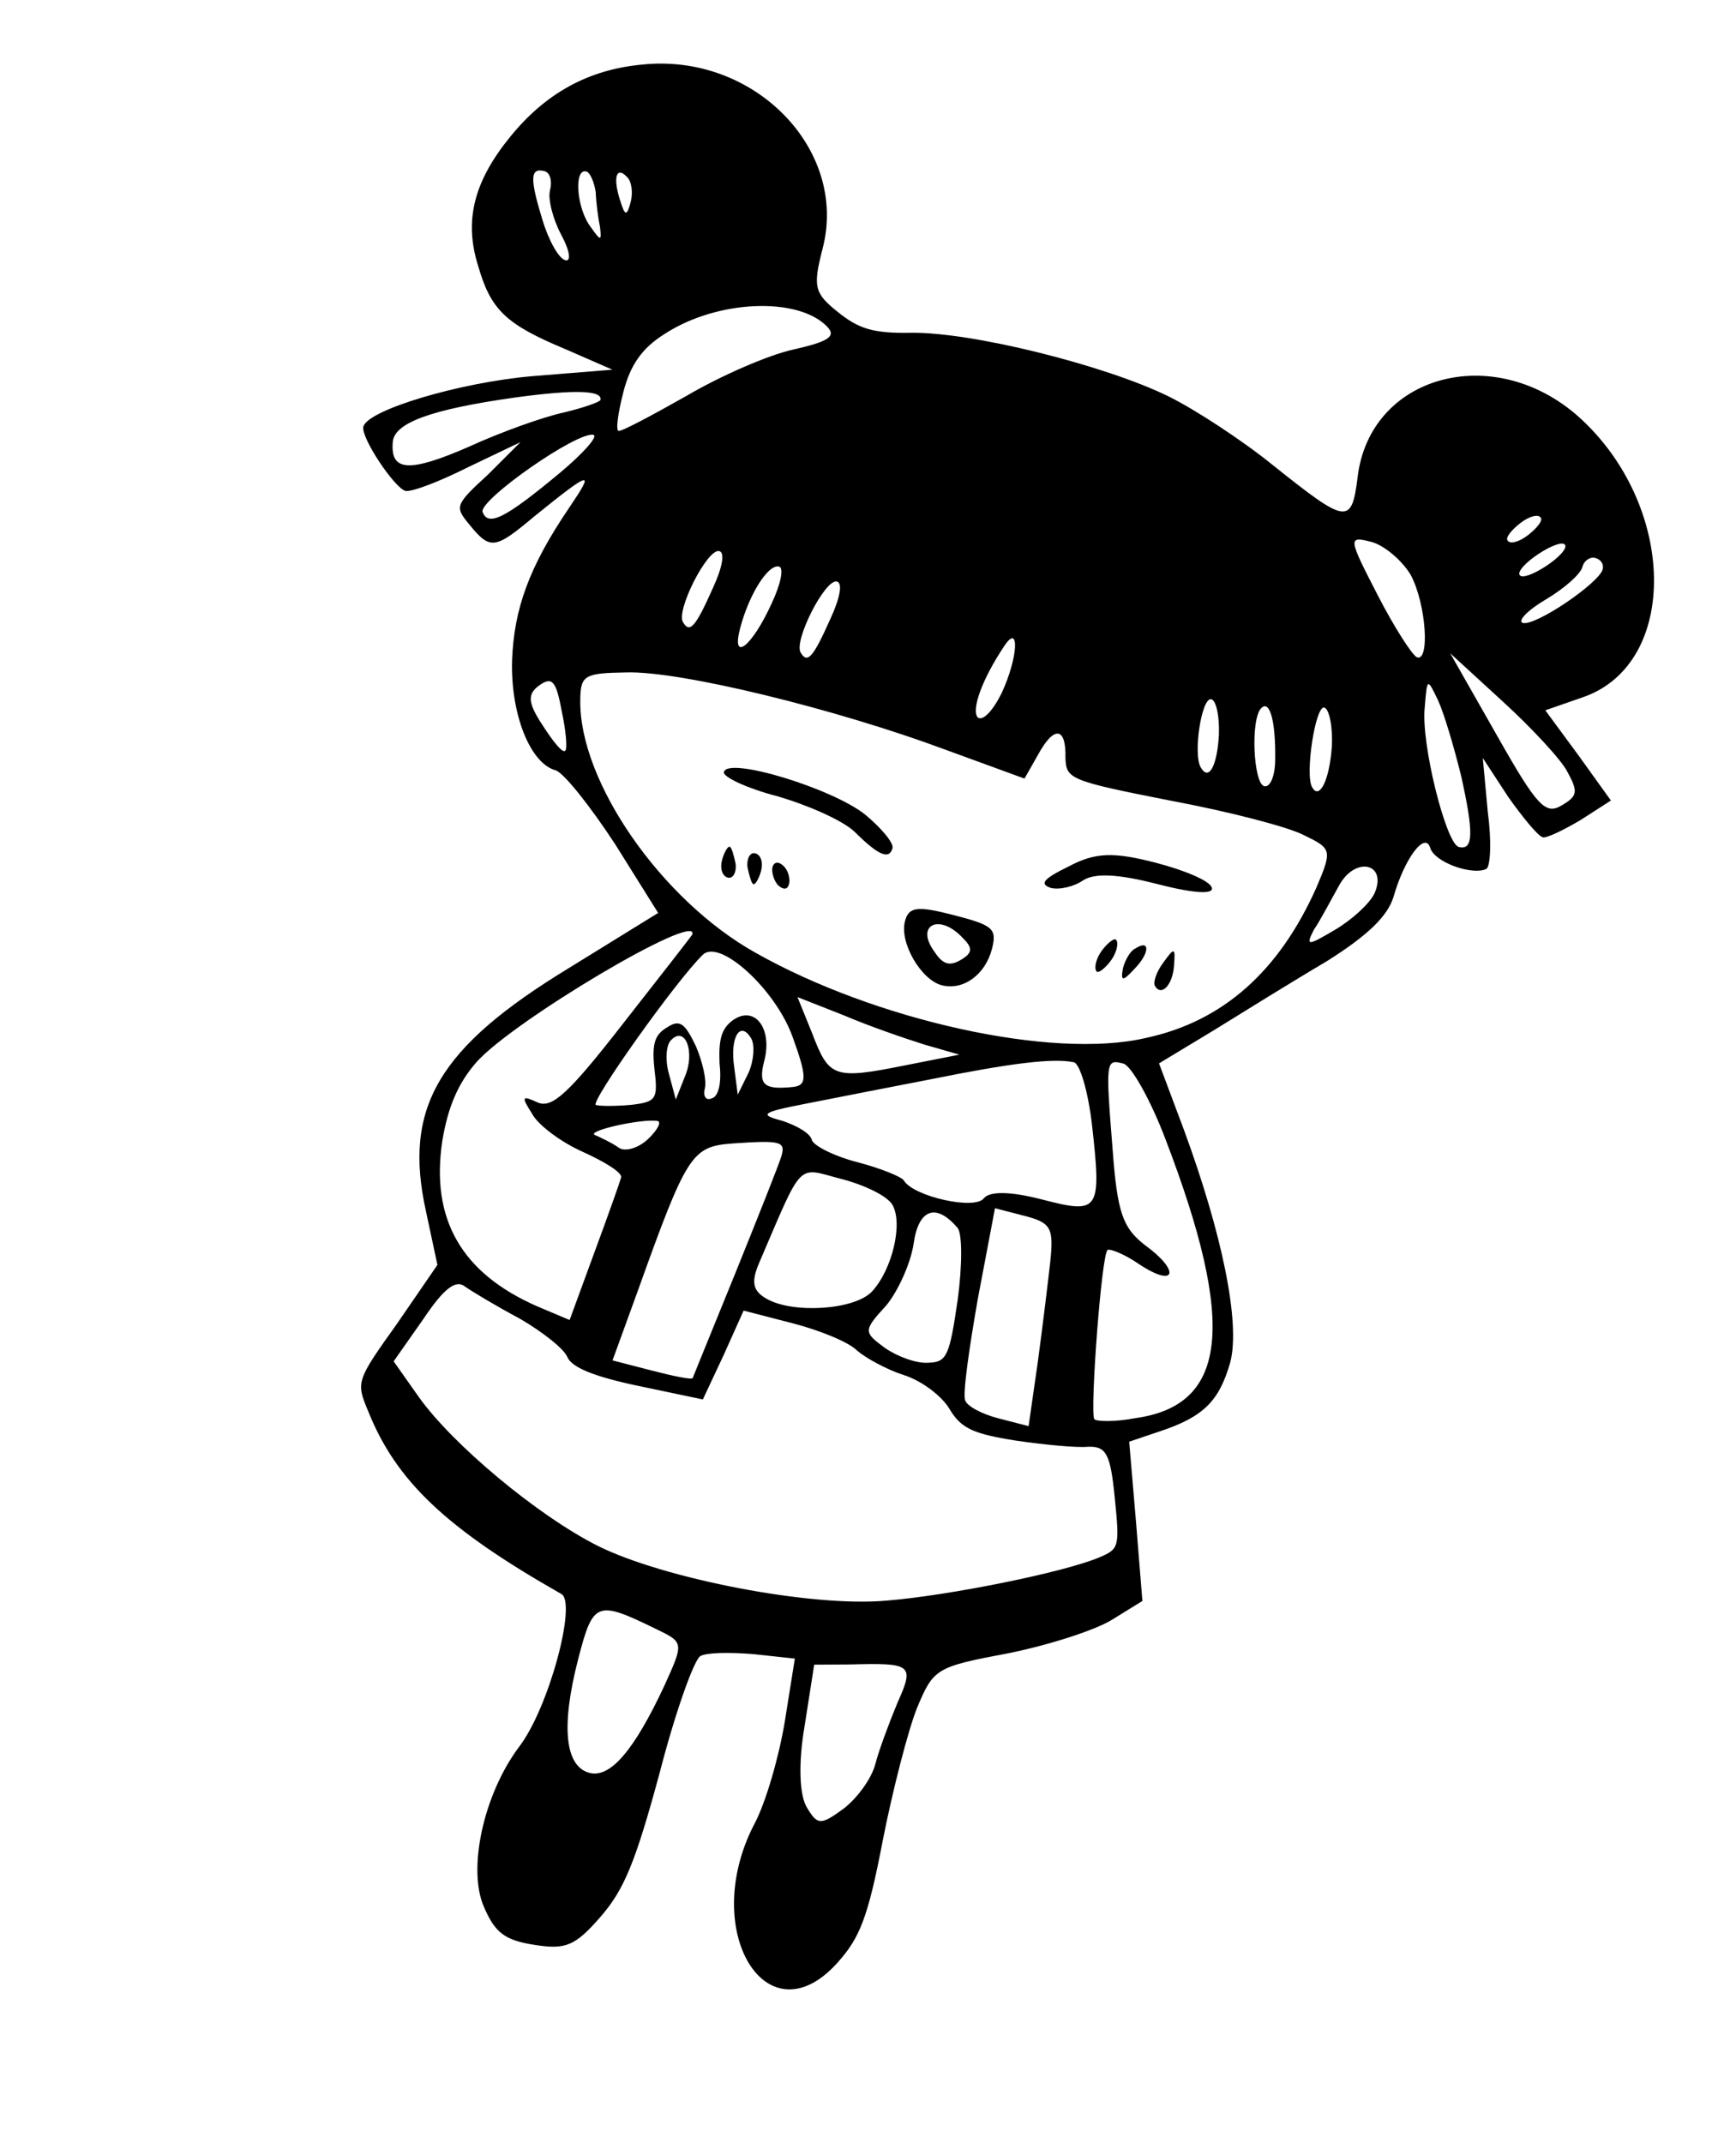 <svg width="162" height="200" viewBox="0 0 162 200" fill="none" xmlns="http://www.w3.org/2000/svg">
<path d="M59.924 6.027C54.923 6.491 50.94 8.682 47.652 12.713C44.226 16.903 43.279 20.563 44.62 24.815C45.802 28.927 47.212 30.268 52.764 32.582L57.15 34.497L49.672 35.102C42.882 35.689 34.311 38.256 33.909 39.811C33.649 40.818 36.82 45.542 37.826 45.803C38.375 45.945 40.974 44.957 43.666 43.603L48.568 41.259L45.541 44.283C42.469 47.101 42.422 47.284 43.761 48.899C45.758 51.368 46.172 51.28 49.91 48.147C55.217 43.857 55.515 43.837 53.149 47.325C49.368 52.887 47.961 56.819 47.784 61.654C47.652 66.696 49.495 71.272 51.874 71.888C52.673 72.192 55.101 75.26 57.411 78.786L61.417 85.191L53.169 90.282C40.891 97.747 37.591 103.337 39.759 113.073L40.819 118.033L37.062 123.504C33.236 128.86 33.212 128.952 34.359 131.689C36.966 138.22 41.675 142.659 52.399 148.751C53.837 149.611 51.19 159.469 48.41 163.046C45.119 167.466 43.619 174.4 45.15 177.919C46.185 180.334 47.073 181.052 49.889 181.487C52.796 181.946 53.67 181.587 56.03 178.878C58.251 176.329 59.303 173.77 61.572 165.375C63.039 159.703 64.774 154.88 65.35 154.541C65.926 154.201 68.081 154.173 70.28 154.351L74.173 154.772L73.231 160.679C72.701 163.861 71.474 168.229 70.357 170.283C65.257 180.19 71.57 190.511 78.162 183.137C80.221 180.838 80.992 178.988 82.38 171.733C83.312 166.995 84.756 161.414 85.574 159.38C87.117 155.679 87.347 155.543 94.12 154.269C97.931 153.497 102.298 152.088 103.819 151.115L106.606 149.395L106.002 141.917L105.374 134.531L108.155 133.591C112.315 132.226 113.771 130.748 114.809 127.112C115.755 123.452 114.08 115.209 110.468 105.392L108.157 99.23L113.248 96.154C115.92 94.502 120.689 91.537 123.799 89.706C127.646 87.284 129.471 85.511 130.036 83.705C131.074 80.068 132.997 77.539 133.466 79.125C133.89 80.504 137.479 81.725 138.722 81.07C139.091 80.775 139.202 78.46 138.834 75.73L138.37 70.729L140.747 74.37C142.107 76.283 143.515 78.014 143.972 78.132C144.338 78.227 145.903 77.46 147.515 76.51L150.326 74.699L147.312 70.503L144.205 66.283L147.745 65.051C156.756 61.914 156.486 47.104 147.292 38.87C139.349 31.837 127.793 34.999 126.684 44.572C126.121 49.014 125.664 48.896 118.785 43.407C115.961 41.115 111.538 38.214 109.026 36.979C103.136 34.089 90.668 30.963 84.983 31.054C81.452 31.118 80.103 30.671 78.167 29.097C75.981 27.36 75.848 26.74 76.771 23.172C79.161 13.93 70.362 4.919 59.924 6.027ZM58.858 18.832C58.503 20.205 58.32 20.157 57.895 18.779C57.179 16.641 57.487 15.451 58.487 16.491C58.965 16.907 59.071 18.009 58.858 18.832ZM55.587 17.889C55.625 18.875 55.819 20.389 55.996 21.216C56.146 22.524 56.054 22.5 55.125 21.186C53.809 19.479 53.519 15.694 54.709 16.002C55.075 16.097 55.434 16.971 55.587 17.889ZM51.325 17.763C51.112 18.586 51.601 20.47 52.391 21.943C53.182 23.417 53.311 24.426 52.762 24.284C52.122 24.119 51.196 22.415 50.615 20.508C49.454 16.693 49.44 15.616 50.812 15.971C51.361 16.113 51.538 16.939 51.325 17.763ZM77.216 30.51C78.057 31.411 77.251 31.886 74.036 32.617C71.763 33.102 67.254 35.06 64.029 36.96C60.829 38.768 57.997 40.281 57.722 40.21C57.448 40.139 57.667 38.536 58.188 36.523C58.827 34.053 59.917 32.48 62.013 31.167C66.945 27.952 74.534 27.669 77.216 30.51ZM142.572 49.949C141.719 50.607 140.892 50.784 140.688 50.438C140.461 50.184 141.04 49.455 141.894 48.797C142.747 48.14 143.574 47.963 143.777 48.308C144.004 48.562 143.426 49.291 142.572 49.949ZM144.268 52.828C143.093 53.598 142.012 54.002 141.809 53.656C141.605 53.311 142.414 52.446 143.59 51.676C144.765 50.907 145.846 50.503 146.049 50.848C146.253 51.194 145.443 52.058 144.268 52.828ZM149.561 53.123C149.23 54.404 143.306 58.436 142.116 58.129C141.567 57.987 142.515 56.963 144.243 55.945C145.97 54.928 147.494 53.565 147.66 52.924C147.825 52.284 148.401 51.944 148.859 52.063C149.408 52.205 149.679 52.665 149.561 53.123ZM131.654 53.666C133.099 56.383 133.445 61.841 132.211 61.327C131.777 61.117 130.102 58.536 128.545 55.498C125.814 50.203 125.769 49.997 127.965 50.565C129.155 50.872 130.84 52.284 131.654 53.666ZM56.026 37.331C55.979 37.514 54.37 38.074 52.602 38.495C50.742 38.893 46.765 40.305 43.774 41.679C38.161 44.132 36.443 43.981 36.648 41.3C36.731 39.467 40.18 38.212 47.982 37.105C53.651 36.326 56.263 36.416 56.026 37.331ZM52.212 44.154C47.112 48.399 45.547 49.166 45.031 47.764C44.742 46.615 53.917 40.202 55.381 40.581C55.839 40.699 54.45 42.292 52.212 44.154ZM146.245 71.984C147.307 73.918 147.212 74.284 145.715 75.166C144.218 76.048 143.445 75.263 139.694 68.631L135.331 60.962L140.223 65.449C142.909 67.9 145.658 70.856 146.245 71.984ZM136.362 72.455C137.534 77.736 137.498 79.387 136.125 79.032C134.936 78.724 132.582 69.33 132.953 66.009C133.181 63.237 133.181 63.237 134.196 65.354C134.759 66.574 135.696 69.745 136.362 72.455ZM66.521 54.883C64.887 58.56 64.355 59.106 63.744 58.069C63.042 57.009 66.024 51.142 67.122 51.426C67.671 51.568 67.407 52.964 66.521 54.883ZM72.011 56.302C70.19 60.322 68.23 61.865 69.058 58.662C69.886 55.46 71.697 52.609 72.703 52.869C73.161 52.988 72.874 54.475 72.011 56.302ZM77.501 57.722C75.867 61.399 75.335 61.945 74.724 60.909C74.022 59.849 77.004 53.981 78.102 54.265C78.651 54.407 78.387 55.803 77.501 57.722ZM124.281 69.721C124.049 72.883 123.095 74.686 122.44 73.443C121.761 72.291 122.754 65.812 123.577 66.025C124.035 66.143 124.388 67.796 124.281 69.721ZM93.468 64.682C92.652 66.326 91.704 67.349 91.226 66.933C90.636 66.195 91.668 63.338 93.732 60.26C95.171 58.094 95.007 61.37 93.468 64.682ZM118.999 70.893C118.986 72.452 118.52 73.503 117.971 73.361C116.964 73.1 116.669 67.07 117.708 66.069C118.494 65.296 119.051 67.295 118.999 70.893ZM113.746 68.559C113.585 71.446 112.817 72.907 112.07 71.64C111.301 70.465 112.124 65.016 113.039 65.252C113.496 65.371 113.806 66.817 113.746 68.559ZM99.425 70.713C99.5 72.684 99.751 72.847 109.226 74.711C114.628 75.718 120.209 77.161 121.67 77.929C124.273 79.188 124.341 79.303 122.845 82.821C119.367 90.61 114.149 95.313 106.916 96.859C98.189 98.897 81.668 95.211 70.51 88.909C61.724 84.001 54.043 72.936 54.15 65.35C54.169 63.012 54.514 62.809 58.434 62.748C63.456 62.583 78.052 66.162 88.29 69.981L95.604 72.653L96.859 70.44C98.349 67.701 99.494 67.802 99.425 70.713ZM128.274 83.347C127.831 84.306 126.168 85.828 124.556 86.778C122.022 88.27 121.815 88.314 122.607 86.762C123.234 85.85 124.212 83.956 124.933 82.678C126.445 79.847 129.489 80.537 128.274 83.347ZM52.736 70.061C52.483 70.288 51.597 69.18 50.624 67.66C49.22 65.539 49.226 64.76 50.31 63.967C51.509 63.105 51.895 63.498 52.422 66.368C52.82 68.228 52.967 69.925 52.736 70.061ZM64.61 87.188C64.586 87.279 61.668 91.015 58.17 95.48C53.051 102.063 51.527 103.426 50.202 102.888C48.718 102.212 48.602 102.279 49.644 103.915C50.163 104.928 52.282 106.55 54.383 107.484C56.393 108.394 58.081 109.416 57.962 109.874C57.868 110.24 56.765 113.371 55.476 116.845L53.156 123.176L50.163 121.914C43.059 118.808 40.166 113.764 41.28 106.438C41.809 103.256 42.767 101.063 44.433 99.151C47.765 95.327 65.178 84.992 64.61 87.188ZM73.954 96.731C75.322 100.501 75.315 101.28 74.008 101.43C71.3 101.706 70.731 101.266 71.323 98.979C72.103 95.959 70.425 93.768 68.396 95.196C67.312 95.989 67.052 96.996 67.148 99.266C67.363 101.078 67.032 102.359 66.412 102.492C65.859 102.74 65.588 102.279 65.778 101.547C65.967 100.815 65.546 99.046 64.938 97.62C63.924 95.503 63.446 95.087 62.27 95.857C61.119 96.535 60.814 97.335 61.07 99.744C61.414 102.566 61.252 102.817 58.934 103.096C57.535 103.223 56.068 103.234 55.61 103.115C54.97 102.95 63.108 91.485 65.58 89.098C67.151 87.552 72.362 92.317 73.954 96.731ZM108.765 106.318C115.41 123.655 114.547 131.144 105.942 132.335C103.99 132.709 102.248 132.649 102.113 132.419C101.706 131.728 102.788 116.975 103.363 116.635C103.594 116.5 105.01 117.061 106.332 117.989C109.753 120.24 110.179 118.593 106.806 116.159C104.778 114.561 104.263 113.158 103.829 107.287C103.163 98.915 103.186 98.823 104.833 99.249C105.565 99.438 107.373 102.639 108.765 106.318ZM101.899 104.933C102.819 113.078 102.565 113.305 97.258 111.933C94.239 111.152 92.382 111.16 91.826 111.797C91.038 112.96 85.226 111.652 84.344 110.155C84.141 109.81 82.107 108.991 80.003 108.447C77.807 107.879 75.912 106.901 75.756 106.372C75.623 105.753 74.345 105.032 72.996 104.585C70.8 104.017 71.055 103.79 75.164 102.998C77.736 102.492 83.085 101.435 86.988 100.687C94.197 99.232 98.236 98.714 100.181 99.12C100.754 99.17 101.535 101.813 101.899 104.933ZM86.257 97.472L89.528 98.415L84.385 99.428C77.795 100.75 77.362 100.54 75.79 96.424L74.419 93.044L78.761 94.752C81.045 95.733 84.451 96.907 86.257 97.472ZM69.87 100.067L68.844 102.145L68.521 99.621C68.085 96.775 69.084 95.178 70.102 96.906C70.441 97.481 70.36 98.925 69.87 100.067ZM63.906 100.477L63.064 102.602L62.419 100.19C62.062 98.927 62.143 97.483 62.651 97.029C63.968 95.71 64.888 98.193 63.906 100.477ZM72.948 107.794C72.782 108.434 70.84 113.301 68.665 118.693C66.513 123.994 64.666 128.495 64.642 128.587C64.595 128.77 62.924 128.435 60.82 127.891L57.16 126.944L59.528 120.431C64.101 107.654 64.564 106.993 68.349 106.702C72.821 106.395 73.279 106.513 72.948 107.794ZM60.444 106.318C59.543 107.159 58.279 107.515 57.71 107.075C57.049 106.611 56.09 106.168 55.564 105.934C54.49 105.559 59.978 104.343 61.375 104.606C61.741 104.701 61.345 105.477 60.444 106.318ZM98.014 117.693C97.791 119.685 97.276 123.944 96.837 127.15L95.987 133.08L93.151 132.347C91.595 131.944 90.226 131.2 90.07 130.671C89.822 130.119 90.429 125.883 91.246 121.214L92.85 112.745L95.595 113.455C98.066 114.094 98.337 114.555 98.014 117.693ZM83.271 112.416C84.289 114.143 83.268 118.468 81.372 120.515C79.754 122.244 73.997 122.61 71.533 121.192C70.255 120.471 70.078 119.645 70.826 117.886C75.008 108.132 74.314 108.928 78.523 110.017C80.719 110.584 82.796 111.61 83.271 112.416ZM89.351 114.574C89.806 115.082 89.804 118.108 89.366 121.313C88.613 126.488 88.356 127.105 86.683 127.16C85.581 127.266 83.799 126.609 82.636 125.821C80.585 124.314 80.517 124.199 82.691 121.832C83.825 120.466 84.993 117.84 85.259 116.054C85.698 112.848 87.331 112.197 89.351 114.574ZM79.953 126.005C80.749 126.699 82.712 127.793 84.335 128.31C86.05 128.851 87.918 130.31 88.596 131.462C89.682 133.304 90.824 133.795 94.761 134.423C97.394 134.811 100.441 135.11 101.542 135.005C103.216 134.949 103.623 135.64 104.025 139.747C104.492 144.358 104.445 144.541 102.582 145.328C99.293 146.723 88.478 148.905 82.698 149.363C75.702 149.994 61.947 147.315 55.805 144.263C50.189 141.444 42.243 134.801 39.092 130.375L36.735 127.032L39.518 123.066C41.42 120.239 42.528 119.354 43.416 120.071C44.077 120.535 46.358 121.906 48.504 123.047C50.626 124.279 52.653 125.877 52.945 126.635C53.372 127.624 55.497 128.467 59.571 129.325L65.589 130.588L67.548 126.409L69.392 122.298L73.967 123.481C76.438 124.12 79.18 125.22 79.953 126.005ZM83.744 158.907C82.973 160.757 82.012 163.34 81.681 164.621C81.326 165.993 79.982 167.793 78.76 168.746C76.592 170.333 76.294 170.354 75.276 168.626C74.598 167.475 74.484 164.517 75.085 161.06L75.979 155.337L79.303 155.318C85.104 155.159 85.355 155.321 83.744 158.907ZM61.221 152.009C63.824 153.268 63.824 153.268 62.004 157.287C59.158 163.385 56.937 165.934 55.015 165.437C52.728 164.846 52.322 161.129 53.955 154.815C55.351 149.417 55.673 149.305 61.221 152.009Z" fill="black"/>
<path d="M99.732 80.847C97.385 81.997 96.968 82.475 98.043 82.851C98.866 83.064 100.221 82.731 101.051 82.164C102.111 81.462 104.242 81.525 107.994 82.495C111.379 83.371 113.304 83.478 113.08 82.835C112.947 82.215 110.572 81.21 107.827 80.5C103.892 79.482 102.218 79.538 99.732 80.847Z" fill="black"/>
<path d="M67.552 72.037C67.433 72.495 69.694 73.567 72.622 74.325C75.435 75.15 78.678 76.574 79.77 77.637C82.021 79.879 83.004 80.231 83.288 79.133C83.406 78.675 82.294 77.314 80.769 76.041C77.785 73.61 67.93 70.573 67.552 72.037Z" fill="black"/>
<path d="M102.902 88.598C102.323 89.327 102.087 90.242 102.29 90.587C102.402 90.909 103.002 90.478 103.581 89.749C104.16 89.02 104.396 88.106 104.193 87.76C104.081 87.438 103.481 87.869 102.902 88.598Z" fill="black"/>
<path d="M105.952 88.507C105.515 88.687 105.003 89.531 104.791 90.355C104.574 91.568 104.757 91.615 105.844 90.432C107.3 88.954 107.357 87.602 105.952 88.507Z" fill="black"/>
<path d="M108.531 89.858C107.928 90.678 107.576 91.661 107.78 92.007C108.39 93.043 109.477 91.86 109.561 90.027C109.688 88.4 109.597 88.377 108.531 89.858Z" fill="black"/>
<path d="M67.371 80.288C67.181 81.02 67.382 81.755 67.931 81.897C68.388 82.016 68.737 81.422 68.651 80.619C68.475 79.793 68.275 79.058 68.091 79.01C67.909 78.963 67.56 79.556 67.371 80.288Z" fill="black"/>
<path d="M69.749 80.903C69.926 81.73 70.127 82.465 70.31 82.512C70.493 82.559 70.841 81.966 71.031 81.234C71.22 80.502 71.019 79.767 70.47 79.625C70.013 79.507 69.664 80.1 69.749 80.903Z" fill="black"/>
<path d="M72.087 80.922C71.969 81.38 72.237 82.23 72.624 82.623C73.102 83.039 73.491 83.043 73.633 82.493C73.752 82.036 73.575 81.209 73.097 80.793C72.71 80.4 72.229 80.373 72.087 80.922Z" fill="black"/>
<path d="M84.447 85.974C83.927 87.987 85.962 91.441 87.883 91.938C89.896 92.459 91.949 90.939 92.564 88.561C93.061 86.639 92.65 86.338 88.991 85.391C85.605 84.516 84.802 84.601 84.447 85.974ZM89.89 87.576C90.822 88.501 90.704 88.958 89.667 89.569C88.631 90.179 87.99 90.013 87.221 88.838C85.338 86.302 87.686 85.151 89.89 87.576Z" fill="black"/>
</svg>

